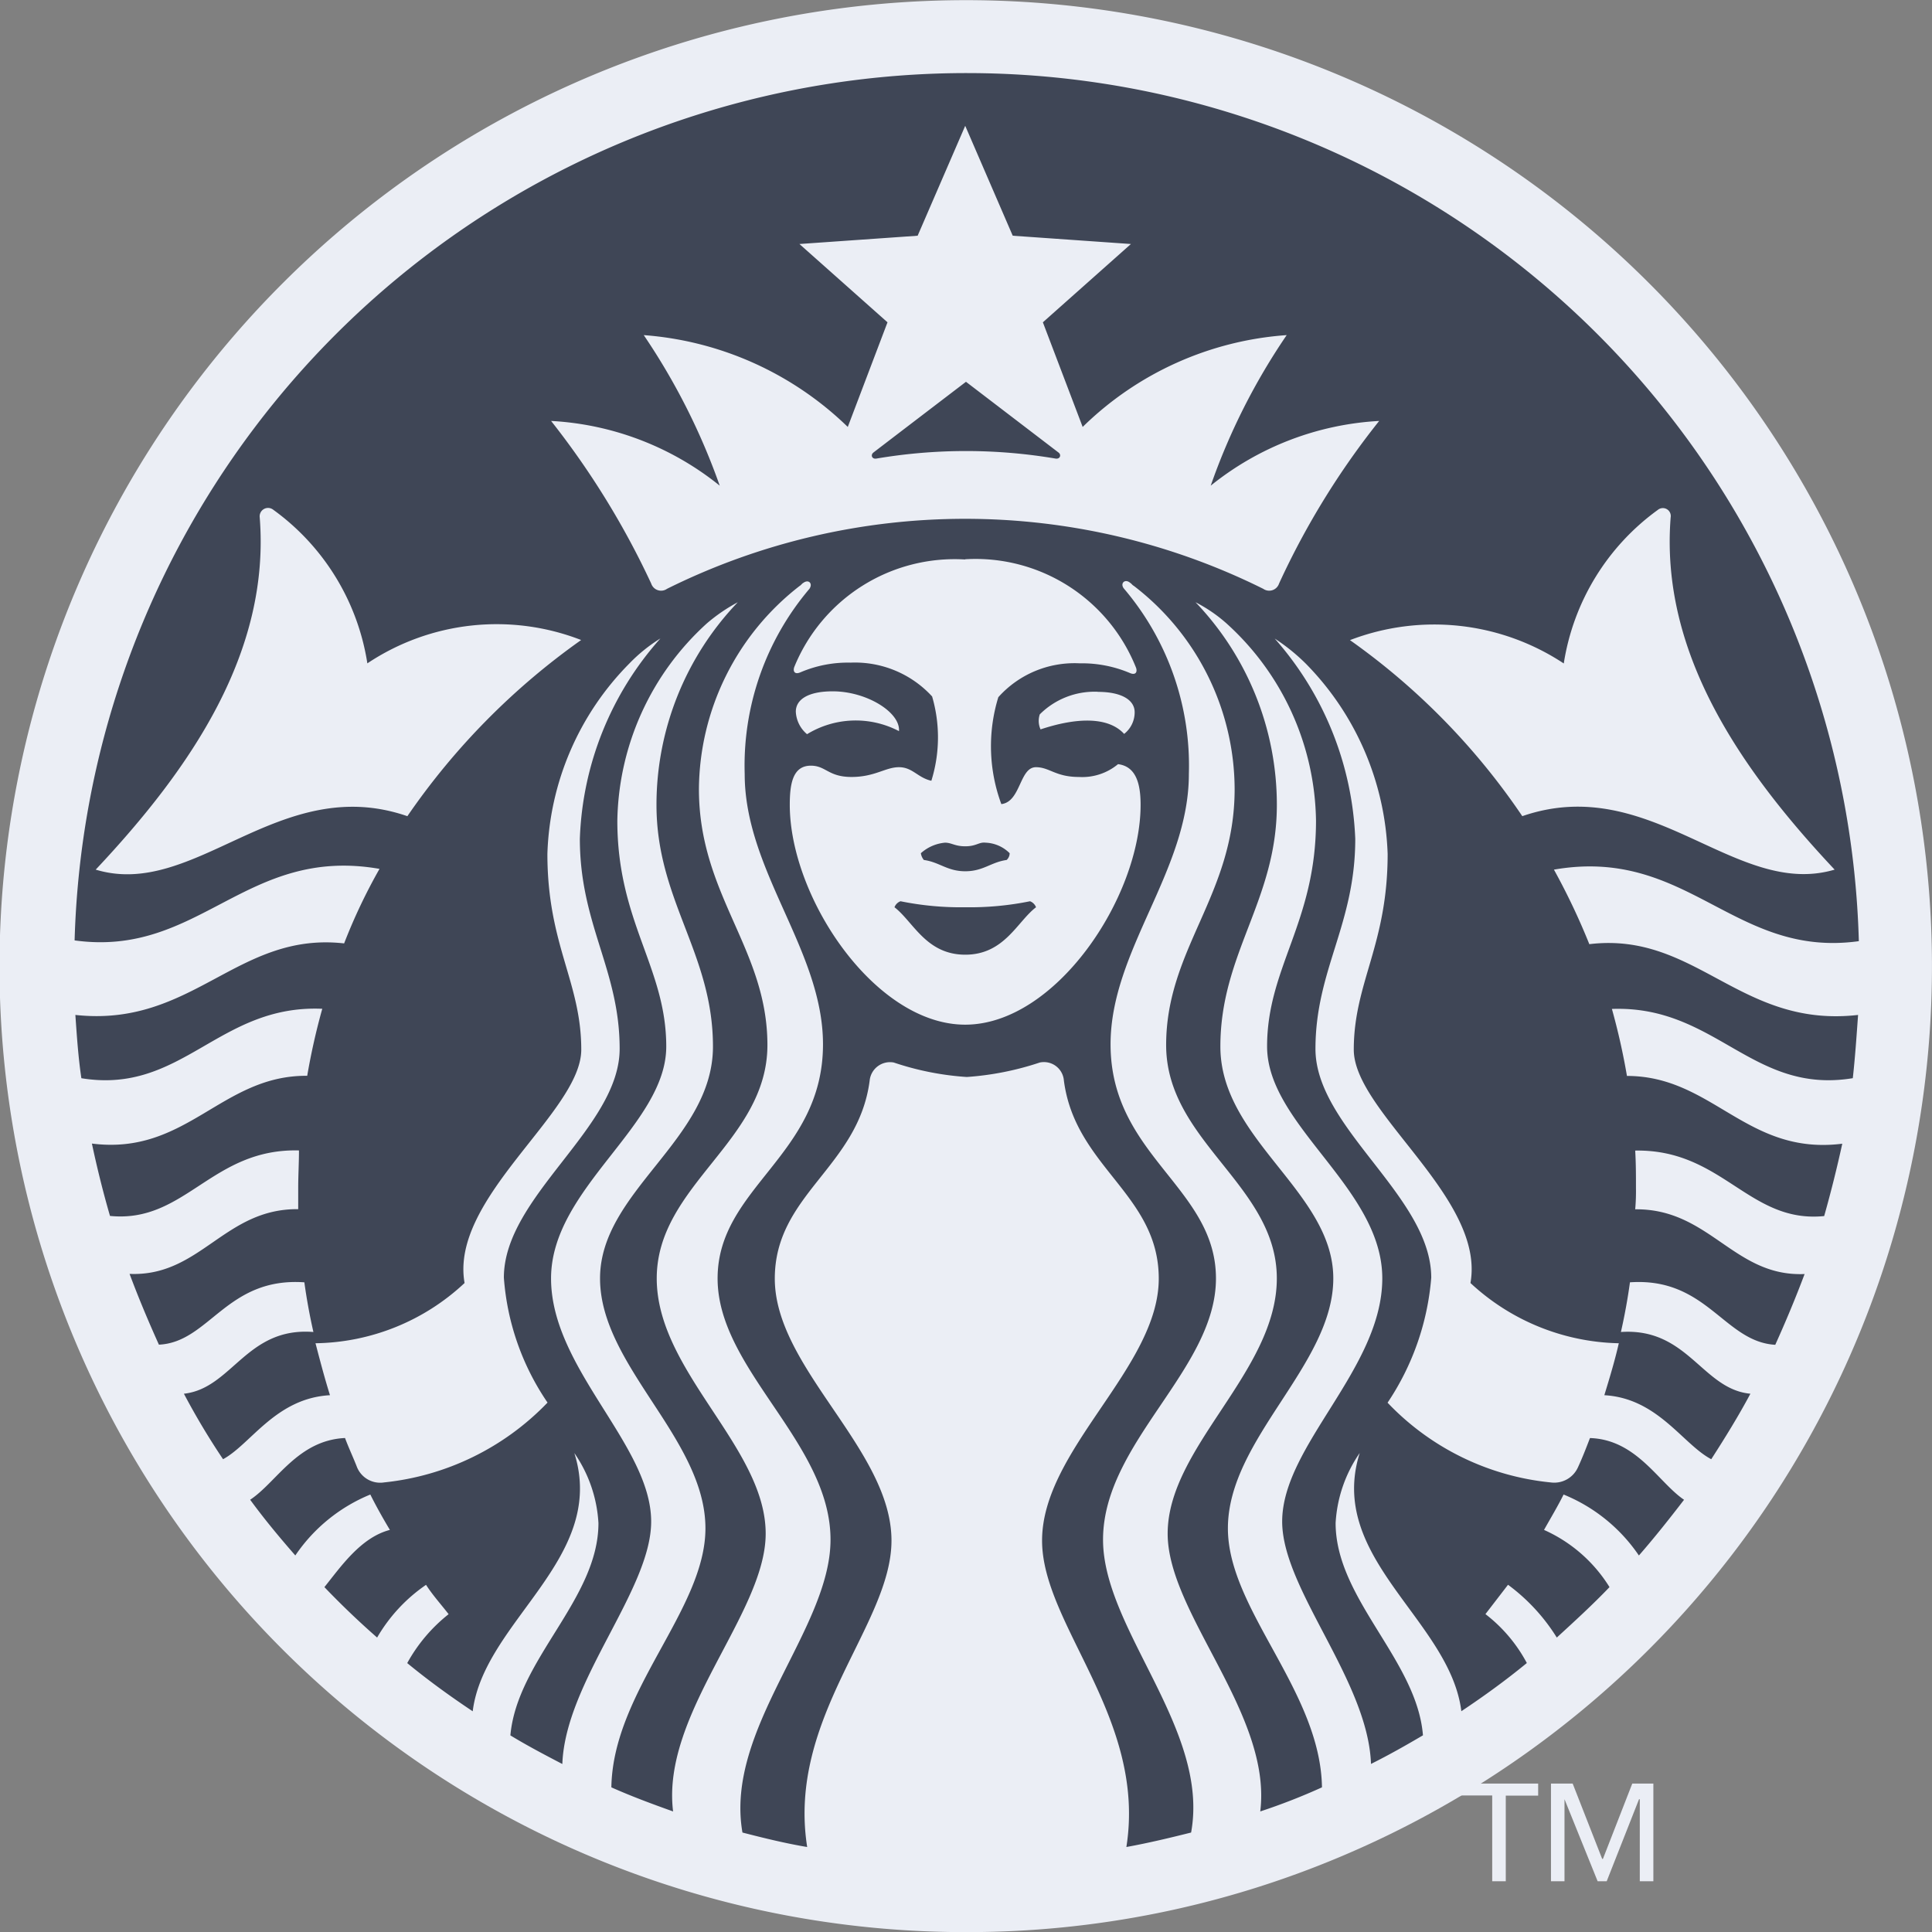 <svg xmlns="http://www.w3.org/2000/svg" width="62" height="62" viewBox="0 0 53.397 53.397">
  <rect x="0" y="0" width="53.397" height="53.397" fill="#808080" stroke="none"/>
  <g transform="translate(1.794 2)">
    <path d="M49.4,24.7A24.7,24.7,0,1,1,24.7,0,24.7,24.7,0,0,1,49.4,24.7" transform="translate(0.206)" fill="#ebeef5" />
    <path
      d="M24.7,51.4A26.69,26.69,0,0,1,5.825,5.816,26.7,26.7,0,1,1,35.086,49.3,26.529,26.529,0,0,1,24.7,51.4ZM24.7,2A22.705,22.705,0,0,0,15.86,45.612,22.7,22.7,0,0,0,33.528,3.782,22.55,22.55,0,0,0,24.7,2Z"
      transform="translate(0.206)" fill="#ebeef5" />
    <path
      d="M27.412,10.674a14.837,14.837,0,0,0-4.952,0c-.125.021-.166-.1-.083-.166s2.559-1.956,2.559-1.956,2.476,1.893,2.559,1.956.042.187-.083.166M23.126,22.909a.284.284,0,0,0-.166.166c.52.4.874,1.311,1.956,1.311s1.436-.916,1.956-1.311a.284.284,0,0,0-.166-.166,8.356,8.356,0,0,1-1.789.166,8.356,8.356,0,0,1-1.789-.166m1.789-1.519c-.291,0-.375-.1-.562-.1a1.155,1.155,0,0,0-.666.291.374.374,0,0,0,.083.187c.437.062.645.312,1.144.312s.707-.25,1.144-.312a.254.254,0,0,0,.083-.187.991.991,0,0,0-.666-.291c-.187-.021-.25.1-.562.1m24.677,4.661c-.042.583-.083,1.186-.146,1.748-2.788.458-3.787-2.018-6.658-1.914a18.355,18.355,0,0,1,.416,1.852c2.372,0,3.308,2.206,5.951,1.873q-.218,1-.5,2c-2.081.208-2.809-1.852-5.223-1.81.021.354.021.687.021,1.04a5.451,5.451,0,0,1-.021.583c2.06-.021,2.726,1.873,4.682,1.789-.25.666-.52,1.311-.811,1.956-1.415-.083-1.893-1.873-4.016-1.727q-.094.687-.25,1.373c1.852-.125,2.247,1.581,3.579,1.706-.333.624-.707,1.228-1.082,1.81-.791-.416-1.477-1.685-2.955-1.769.146-.479.291-.957.4-1.436a6.2,6.2,0,0,1-4.1-1.665c.416-2.351-3.225-4.723-3.225-6.45,0-1.852.936-2.892.936-5.41a7.876,7.876,0,0,0-2.268-5.264,5.364,5.364,0,0,0-.853-.687,8.881,8.881,0,0,1,2.226,5.535c0,2.372-1.1,3.62-1.1,5.805s3.2,4.078,3.2,6.325a7.244,7.244,0,0,1-1.207,3.454A7.2,7.2,0,0,0,41.1,38.972a.719.719,0,0,0,.749-.416c.125-.27.229-.541.333-.811,1.29.042,1.893,1.228,2.6,1.706-.4.52-.811,1.04-1.248,1.54a4.617,4.617,0,0,0-2.081-1.685c-.166.333-.354.645-.541.978a4.088,4.088,0,0,1,1.81,1.581c-.458.479-.957.936-1.457,1.394A5.256,5.256,0,0,0,39.917,41.8l-.624.811a4.184,4.184,0,0,1,1.144,1.352c-.583.479-1.186.916-1.81,1.332-.312-2.518-3.725-4.224-2.809-7.137a3.771,3.771,0,0,0-.666,1.935c0,2.1,2.247,3.787,2.414,5.868-.458.27-.936.541-1.436.791-.083-2.31-2.455-4.827-2.455-6.7,0-2.1,2.767-4.224,2.767-6.721s-3.184-4.224-3.184-6.409,1.352-3.433,1.352-6.242a7.488,7.488,0,0,0-2.476-5.452,4.116,4.116,0,0,0-.853-.583,8.1,8.1,0,0,1,2.247,5.6c0,2.643-1.561,4.1-1.561,6.679s3.121,4.016,3.121,6.409-2.913,4.432-2.913,6.908c0,2.247,2.559,4.494,2.6,7.158a17.029,17.029,0,0,1-1.706.666c.333-2.684-2.559-5.472-2.559-7.678,0-2.393,3.017-4.474,3.017-7.054s-3.059-3.787-3.059-6.45,1.893-4.141,1.893-7.074a7.106,7.106,0,0,0-2.788-5.618c-.042-.021-.062-.062-.1-.083-.146-.125-.291.021-.166.166a7.552,7.552,0,0,1,1.789,5.119c0,2.684-2.164,4.869-2.164,7.47,0,3.079,2.913,3.953,2.913,6.471s-3.121,4.536-3.121,7.22c0,2.476,2.955,5.243,2.434,8.094-.583.146-1.186.291-1.789.4.562-3.558-2.33-6.138-2.33-8.469,0-2.518,3.225-4.786,3.225-7.241,0-2.33-2.31-3.079-2.622-5.472a.553.553,0,0,0-.666-.5,8.136,8.136,0,0,1-2.018.4,7.931,7.931,0,0,1-2.018-.4.565.565,0,0,0-.666.5c-.312,2.393-2.622,3.142-2.622,5.472,0,2.476,3.225,4.723,3.225,7.241,0,2.33-2.892,4.89-2.33,8.469-.6-.1-1.207-.25-1.789-.4-.5-2.871,2.434-5.618,2.434-8.094,0-2.684-3.121-4.7-3.121-7.22s2.913-3.392,2.913-6.471c0-2.6-2.164-4.786-2.164-7.47a7.552,7.552,0,0,1,1.789-5.119c.1-.146-.021-.27-.166-.166-.042.021-.062.062-.1.083a7.167,7.167,0,0,0-2.788,5.618c0,2.934,1.893,4.411,1.893,7.074s-3.059,3.87-3.059,6.45S19.4,37.994,19.4,40.387c0,2.206-2.892,4.973-2.559,7.678-.583-.208-1.144-.416-1.706-.666.042-2.663,2.6-4.911,2.6-7.158,0-2.476-2.913-4.494-2.913-6.908s3.121-3.829,3.121-6.409-1.561-4.037-1.561-6.679a8.1,8.1,0,0,1,2.247-5.6,4.756,4.756,0,0,0-.853.583A7.524,7.524,0,0,0,15.3,20.682c0,2.809,1.352,4.057,1.352,6.242s-3.184,3.912-3.184,6.409,2.767,4.6,2.767,6.721c0,1.893-2.372,4.411-2.455,6.7-.479-.25-.957-.5-1.436-.791.187-2.1,2.434-3.766,2.434-5.868a3.771,3.771,0,0,0-.666-1.935c.916,2.913-2.5,4.64-2.809,7.137-.624-.416-1.228-.853-1.81-1.332a4.458,4.458,0,0,1,1.144-1.352c-.208-.27-.437-.52-.624-.811a4.5,4.5,0,0,0-1.352,1.457c-.5-.437-1-.916-1.457-1.394.437-.541,1-1.373,1.81-1.581-.187-.312-.375-.645-.541-.978A4.617,4.617,0,0,0,6.4,40.99c-.437-.5-.853-1-1.248-1.54.728-.479,1.311-1.644,2.622-1.706.1.271.229.541.333.811a.693.693,0,0,0,.749.416,7.305,7.305,0,0,0,4.515-2.206,7.016,7.016,0,0,1-1.207-3.454c0-2.247,3.2-4.141,3.2-6.325s-1.1-3.433-1.1-5.805a8.765,8.765,0,0,1,2.226-5.535,4.412,4.412,0,0,0-.853.687A7.821,7.821,0,0,0,13.367,21.6c0,2.518.936,3.537.936,5.41,0,1.727-3.641,4.1-3.225,6.45a6.147,6.147,0,0,1-4.12,1.665c.125.479.25.957.4,1.436-1.5.083-2.185,1.352-2.955,1.769a19.8,19.8,0,0,1-1.082-1.81c1.332-.146,1.727-1.852,3.579-1.706q-.156-.687-.25-1.373C4.5,33.292,4.025,35.1,2.63,35.164c-.291-.645-.562-1.29-.811-1.956,1.956.083,2.622-1.81,4.661-1.789v-.583c0-.354.021-.687.021-1.04-2.414-.062-3.142,2.018-5.223,1.81q-.281-.968-.5-2c2.622.333,3.579-1.893,5.951-1.873a18.356,18.356,0,0,1,.416-1.852C4.274,25.759,3.275,28.256.487,27.8.4,27.216.362,26.633.321,26.051c3.246.354,4.474-2.31,7.428-1.977a15.519,15.519,0,0,1,.978-2.06c-3.7-.645-4.973,2.455-8.427,1.977a24.666,24.666,0,0,1,49.313.021c-3.454.479-4.723-2.622-8.427-1.977a18.646,18.646,0,0,1,.978,2.06c2.955-.354,4.161,2.33,7.428,1.956M14.3,15.689a6.442,6.442,0,0,0-5.909.645,6.463,6.463,0,0,0-2.6-4.245.232.232,0,0,0-.375.208C5.71,16,3.546,19.205.883,22.035c2.747.832,5.077-2.7,8.614-1.477A19.436,19.436,0,0,1,14.3,15.689m10.612-2.226a4.787,4.787,0,0,0-4.723,2.975c-.042.125.021.208.166.146a3.335,3.335,0,0,1,1.394-.27A2.892,2.892,0,0,1,24,17.249a4.026,4.026,0,0,1-.021,2.33c-.375-.083-.52-.375-.895-.375s-.666.27-1.311.27-.707-.312-1.124-.312c-.5,0-.583.5-.583,1.082,0,2.559,2.351,6.076,4.848,6.076s4.848-3.516,4.848-6.076c0-.583-.125-1.061-.624-1.124a1.546,1.546,0,0,1-1.082.354c-.645,0-.811-.27-1.186-.27-.458,0-.416.957-.957,1.02a4.611,4.611,0,0,1-.083-2.955,2.824,2.824,0,0,1,2.247-.936,3.4,3.4,0,0,1,1.394.27c.146.062.208-.021.166-.146a4.774,4.774,0,0,0-4.723-3m3.662,3.662a2.145,2.145,0,0,0-1.6.624.571.571,0,0,0,.021.416c1-.333,1.873-.354,2.31.125a.757.757,0,0,0,.291-.6c0-.333-.354-.562-1.02-.562M20.546,18.29a2.578,2.578,0,0,1,2.538-.083c.042-.52-.895-1.1-1.831-1.1-.687,0-1.02.229-1.02.562a.863.863,0,0,0,.312.624M36.359,9.634A8.115,8.115,0,0,0,31.7,11.423a17.756,17.756,0,0,1,2.1-4.161A8.947,8.947,0,0,0,28.161,9.8l-1.1-2.892,2.434-2.164-3.267-.229L24.915,1.477,23.6,4.515l-3.267.229,2.434,2.164L21.669,9.8A9.057,9.057,0,0,0,16.03,7.262a18.17,18.17,0,0,1,2.1,4.161,8.115,8.115,0,0,0-4.661-1.789,22.709,22.709,0,0,1,2.767,4.494.287.287,0,0,0,.437.146,18.51,18.51,0,0,1,16.479,0,.287.287,0,0,0,.437-.146,21.775,21.775,0,0,1,2.767-4.494m3.953,10.924c3.558-1.228,5.888,2.289,8.635,1.477C46.284,19.205,44.12,16,44.412,12.3a.219.219,0,0,0-.354-.208,6.463,6.463,0,0,0-2.6,4.245,6.492,6.492,0,0,0-5.909-.645,18.932,18.932,0,0,1,4.765,4.869"
      transform="translate(-0.032)" fill="#3f4656" />
    <path d="M185.648,230h-.375v-2.372H184.4V227.3h2.143v.333h-.895Z" transform="translate(-145.825 -180.005)"
      fill="#ebeef5" />
    <path
      d="M197.815,229.381h.021l.811-2.081h.583V230h-.375v-2.268h-.021L197.94,230h-.25l-.916-2.268h0V230H196.4v-2.7h.6Z"
      transform="translate(-155.328 -180.005)" fill="#ebeef5" />
  </g>
</svg>